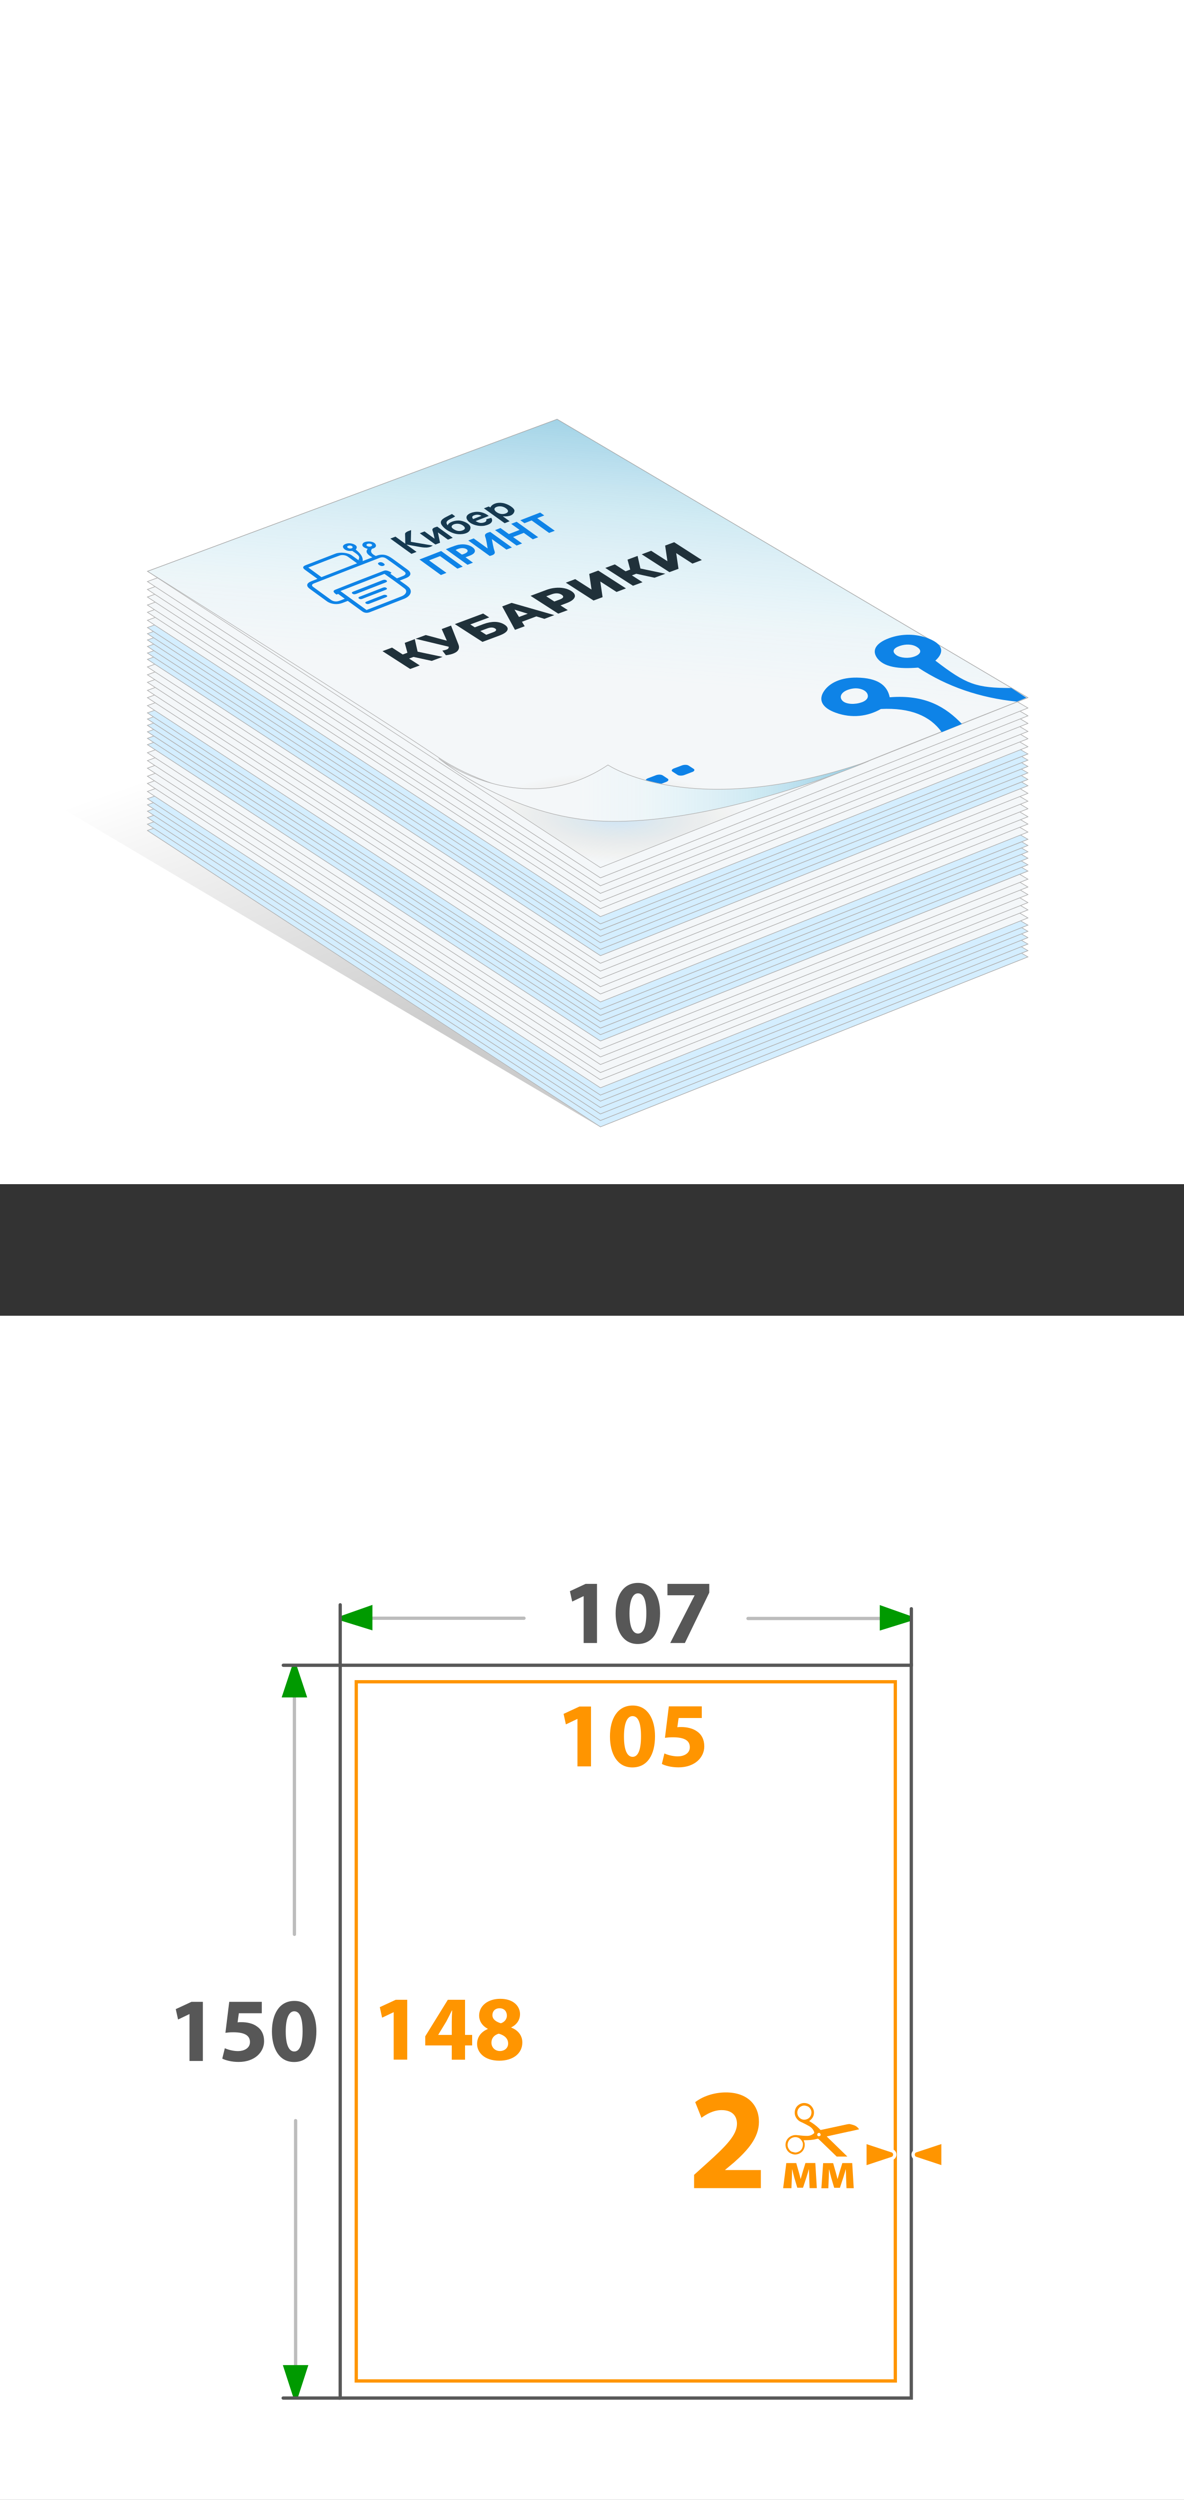 <?xml version="1.0" encoding="UTF-8"?>
<svg id="_Слой_2" data-name="Слой_2" xmlns="http://www.w3.org/2000/svg" xmlns:xlink="http://www.w3.org/1999/xlink" viewBox="0 0 180 380">
  <rect x="0" y="0" width="180" height="380" fill="#333333" stroke="none"/>
  <defs>
    <style>
      .cls-1 {
        stroke: #bcbcbc;
      }

      .cls-1, .cls-2, .cls-3, .cls-4, .cls-5, .cls-6, .cls-7, .cls-8, .cls-9, .cls-10 {
        stroke-miterlimit: 10;
      }

      .cls-1, .cls-11, .cls-8, .cls-9 {
        fill: none;
      }

      .cls-1, .cls-4, .cls-5, .cls-8 {
        stroke-width: .5px;
      }

      .cls-1, .cls-8 {
        stroke-linecap: round;
      }

      .cls-2 {
        fill: url(#_Безымянный_градиент_344);
      }

      .cls-2, .cls-3, .cls-6, .cls-7, .cls-9, .cls-10 {
        stroke: #b2b2b2;
      }

      .cls-2, .cls-3, .cls-6, .cls-10 {
        stroke-width: .09px;
      }

      .cls-12 {
        fill: #ff9500;
      }

      .cls-13 {
        fill: #20313a;
      }

      .cls-14 {
        fill: #009a00;
      }

      .cls-15, .cls-4, .cls-5 {
        fill: #fff;
      }

      .cls-3, .cls-16 {
        fill: #f4f7f9;
      }

      .cls-17 {
        fill: #153950;
      }

      .cls-18 {
        fill: #0e83e7;
      }

      .cls-4 {
        stroke: #585858;
      }

      .cls-19 {
        fill: #0e82e7;
      }

      .cls-20 {
        clip-path: url(#clippath-1);
      }

      .cls-5 {
        stroke: #ff9500;
      }

      .cls-6 {
        fill: url(#_Безымянный_градиент_28);
      }

      .cls-21 {
        fill: #575757;
      }

      .cls-7, .cls-9 {
        stroke-width: .09px;
      }

      .cls-7, .cls-22 {
        fill: #d4eeff;
      }

      .cls-8 {
        stroke: #575757;
      }

      .cls-23 {
        fill: url(#linear-gradient);
      }

      .cls-10 {
        fill: url(#_Безымянный_градиент_28-2);
      }

      .cls-24 {
        clip-path: url(#clippath);
      }
    </style>
    <clipPath id="clippath">
      <rect class="cls-11" x="117.67" y="319.67" width="13" height="8.14"/>
    </clipPath>
    <linearGradient id="linear-gradient" x1="44.82" y1="110.34" x2="61.65" y2="158.1" gradientUnits="userSpaceOnUse">
      <stop offset="0" stop-color="#000" stop-opacity="0"/>
      <stop offset="1" stop-color="#000" stop-opacity=".2"/>
    </linearGradient>
    <radialGradient id="_Безымянный_градиент_344" data-name="Безымянный градиент 344" cx="85.71" cy="124.4" fx="85.71" fy="124.4" r="6.84" gradientTransform="translate(467.58 51.59) rotate(92.17) scale(1 2.98) skewX(.54)" gradientUnits="userSpaceOnUse">
      <stop offset=".11" stop-color="#8bc1e6" stop-opacity=".3"/>
      <stop offset="1" stop-color="#c69c6d" stop-opacity="0"/>
    </radialGradient>
    <linearGradient id="_Безымянный_градиент_28" data-name="Безымянный градиент 28" x1="87.14" y1="123.48" x2="92.26" y2="60.67" gradientUnits="userSpaceOnUse">
      <stop offset=".33" stop-color="#94eeff" stop-opacity="0"/>
      <stop offset=".48" stop-color="#7fdff6" stop-opacity=".06"/>
      <stop offset=".73" stop-color="#48b9de" stop-opacity=".2"/>
      <stop offset="1" stop-color="#0087bf" stop-opacity=".4"/>
    </linearGradient>
    <linearGradient id="_Безымянный_градиент_28-2" data-name="Безымянный градиент 28" x1="59.95" y1="120.09" x2="122.46" y2="120.09" gradientTransform="translate(4.11) scale(1.04 1)" xlink:href="#_Безымянный_градиент_28"/>
    <clipPath id="clippath-1">
      <polygon class="cls-11" points="130.31 116.53 156.04 106.06 139.22 95.25 117.49 103.44 130.31 116.53"/>
    </clipPath>
  </defs>
  <g id="_Слой_1-2" data-name="Слой_1">
    <g>
      <rect class="cls-15" y="200" width="180" height="180"/>
      <rect class="cls-15" width="180" height="180"/>
      <g>
        <line class="cls-1" x1="44.76" y1="253.89" x2="44.76" y2="294.03"/>
        <line class="cls-1" x1="44.94" y1="322.35" x2="44.94" y2="362.94"/>
        <line class="cls-1" x1="52.72" y1="245.98" x2="79.66" y2="245.98"/>
        <line class="cls-1" x1="113.72" y1="246.02" x2="137.23" y2="246.02"/>
        <rect class="cls-4" x="51.72" y="253.13" width="86.82" height="111.39"/>
        <rect class="cls-5" x="54.16" y="255.64" width="81.95" height="106.28"/>
        <path class="cls-14" d="M51.94,245.6l4.68-1.65v3.88l-4.68-1.45c-.29-.18-.29-.6,0-.77Z"/>
        <path class="cls-14" d="M138.43,246.41l-4.68,1.45v-3.88l4.68,1.66c.29.18.29.6,0,.77Z"/>
        <path class="cls-14" d="M44.55,364.3l-1.55-4.79h3.88l-1.55,4.79c-.18.29-.6.29-.77,0Z"/>
        <path class="cls-14" d="M45.15,253.34l1.55,4.68h-3.88l1.55-4.68c.18-.29.6-.29.77,0Z"/>
        <polyline class="cls-8" points="43.07 253.13 51.72 253.13 51.72 243.94"/>
        <line class="cls-8" x1="51.7" y1="364.52" x2="43.05" y2="364.52"/>
        <line class="cls-8" x1="138.55" y1="253.19" x2="138.55" y2="244.54"/>
        <g>
          <path class="cls-21" d="M28.81,306.16h-.03l-1.71.82-.35-1.58,2.39-1.11h1.73v8.99h-2.03v-7.12Z"/>
          <path class="cls-21" d="M39.79,306.03h-3.48l-.19,1.38c.19-.03.36-.03.58-.03.86,0,1.74.19,2.36.65.68.46,1.09,1.2,1.09,2.25,0,1.67-1.44,3.15-3.86,3.15-1.09,0-2-.25-2.5-.51l.39-1.58c.39.19,1.2.44,2.02.44.87,0,1.8-.42,1.8-1.37s-.73-1.49-2.53-1.49c-.5,0-.84.03-1.2.08l.58-4.71h4.95v1.73Z"/>
          <path class="cls-21" d="M48.1,308.75c0,2.76-1.12,4.69-3.4,4.69s-3.35-2.09-3.36-4.63c0-2.61,1.09-4.66,3.42-4.66s3.34,2.14,3.34,4.6ZM43.44,308.8c0,2.06.5,3.04,1.3,3.04s1.26-1.02,1.26-3.07-.43-3.04-1.27-3.04c-.76,0-1.29.97-1.29,3.07Z"/>
        </g>
        <g>
          <path class="cls-12" d="M59.86,305.87h-.03l-1.74.83-.35-1.6,2.42-1.12h1.75v9.1h-2.06v-7.21Z"/>
          <path class="cls-12" d="M68.68,313.09v-2.17h-4.03v-1.39l3.43-5.55h2.62v5.34h1.08v1.6h-1.08v2.17h-2.02ZM68.68,309.32v-2.02c0-.55.03-1.11.06-1.7h-.04c-.29.59-.55,1.12-.86,1.7l-1.21,1.99v.03s2.05,0,2.05,0Z"/>
          <path class="cls-12" d="M74.16,308.39c-.88-.46-1.32-1.21-1.32-2,0-1.54,1.39-2.56,3.21-2.56,2.13,0,3.01,1.23,3.01,2.34,0,.78-.42,1.55-1.33,2v.04c.9.34,1.68,1.09,1.68,2.26,0,1.65-1.39,2.77-3.5,2.77-2.31,0-3.38-1.3-3.38-2.54,0-1.09.63-1.85,1.62-2.28v-.03ZM77.25,310.63c0-.8-.6-1.27-1.43-1.5-.7.2-1.11.7-1.11,1.36-.01.66.49,1.28,1.29,1.28.74,0,1.25-.49,1.25-1.13ZM74.86,306.32c0,.62.55,1.01,1.28,1.23.49-.14.92-.59.92-1.15s-.32-1.13-1.11-1.13c-.73,0-1.09.49-1.09,1.05Z"/>
        </g>
        <g>
          <path class="cls-21" d="M88.73,242.63h-.03l-1.71.82-.35-1.58,2.39-1.11h1.73v8.99h-2.03v-7.12Z"/>
          <path class="cls-21" d="M100.35,245.21c0,2.76-1.12,4.69-3.4,4.69s-3.35-2.09-3.36-4.63c0-2.61,1.09-4.66,3.41-4.66s3.35,2.14,3.35,4.6ZM95.7,245.27c0,2.06.5,3.04,1.3,3.04s1.26-1.02,1.26-3.07-.43-3.04-1.27-3.04c-.76,0-1.29.97-1.29,3.07Z"/>
          <path class="cls-21" d="M107.83,240.76v1.33l-3.71,7.66h-2.23l3.7-7.23v-.03h-4.12v-1.73h6.35Z"/>
        </g>
        <g>
          <path class="cls-12" d="M87.8,261.29h-.03l-1.74.83-.35-1.6,2.42-1.12h1.75v9.1h-2.06v-7.21Z"/>
          <path class="cls-12" d="M99.58,263.91c0,2.8-1.13,4.75-3.45,4.75s-3.39-2.12-3.4-4.69c0-2.65,1.11-4.72,3.46-4.72s3.39,2.17,3.39,4.66ZM94.86,263.97c0,2.09.5,3.08,1.32,3.08s1.27-1.04,1.27-3.11-.43-3.08-1.29-3.08c-.77,0-1.3.98-1.3,3.11Z"/>
          <path class="cls-12" d="M106.7,261.15h-3.53l-.2,1.4c.2-.03.36-.03.59-.03.87,0,1.76.2,2.4.66.69.46,1.11,1.22,1.11,2.28,0,1.7-1.46,3.19-3.91,3.19-1.11,0-2.03-.25-2.54-.52l.39-1.6c.39.2,1.22.45,2.04.45.88,0,1.82-.42,1.82-1.39s-.74-1.51-2.56-1.51c-.5,0-.85.03-1.22.08l.59-4.78h5.01v1.75Z"/>
        </g>
        <g>
          <g>
            <path class="cls-12" d="M119.06,332.62l.48-3.82h1.51l.41,1.44c.06.23.17.62.25.96h.02c.07-.26.19-.68.3-1.05l.42-1.36h1.5l.23,3.82h-1.1l-.06-1.53c0-.33-.03-.88-.04-1.33h-.02c-.15.51-.17.63-.37,1.25l-.51,1.55h-.87l-.45-1.51c-.1-.36-.23-.91-.31-1.26h-.03c-.02.48-.02,1.01-.04,1.33l-.06,1.51h-1.28Z"/>
            <path class="cls-12" d="M125.15,328.81h1.51l.41,1.44c.06.23.17.62.25.96h.02c.07-.26.19-.68.3-1.05l.42-1.36h1.5l.23,3.82h-1.1l-.06-1.53c0-.33-.03-.88-.04-1.33h-.02c-.15.51-.17.63-.37,1.25l-.51,1.55h-.87l-.45-1.51c-.1-.36-.23-.91-.31-1.26h-.03c-.02.48-.02,1.01-.04,1.33l-.06,1.51h-1.06l.27-3.82Z"/>
            <g class="cls-24">
              <path class="cls-12" d="M129.12,324c.48-.11.96-.21,1.44-.32.01,0,.02,0,.03-.01h0s-.02-.05-.03-.07c-.16-.22-.37-.4-.62-.51-.22-.09-.46-.15-.7-.21-.08-.02-.17-.02-.25,0-.1,0-.2.03-.3.05-.82.18-1.64.35-2.46.53-.47.1-.93.2-1.4.3-.06.01-.11,0-.15-.05-.06-.07-.12-.13-.18-.19-.42-.41-.89-.75-1.39-1.05-.03-.02-.06-.03-.09-.04,0-.01,0-.02.01-.02.05-.04.1-.08.16-.13.32-.27.52-.61.55-1.03.07-.73-.46-1.35-1.02-1.51-.49-.14-.92-.07-1.32.22-.33.24-.52.58-.57.99-.09.64.26,1.18.71,1.48.12.08.25.13.38.19.37.18.74.36,1.1.57.35.21.61.49.75.88.04.12.03.16-.06.24-.28.23-.59.35-.96.36-.51,0-1.01-.05-1.51-.11-.24-.03-.48-.03-.71.04-.63.18-1.06.68-1.11,1.32-.05.67.35,1.23.83,1.43.18.08.37.14.57.15.78.03,1.58-.57,1.52-1.58,0-.17-.07-.33-.12-.48-.01-.03-.02-.07-.04-.11.04,0,.07,0,.1,0,.64,0,1.27-.03,1.89-.2.05-.01.1-.02.16-.03.04,0,.07,0,.09.03.14.13.28.26.41.39.82.79,1.64,1.59,2.46,2.38.07.07.14.13.22.18.14.1.31.16.47.22.44.15.87.14,1.29-.04h0c-.17-.18-.34-.36-.52-.52-.97-.94-1.93-1.88-2.9-2.82-.05-.05-.1-.1-.16-.16.04,0,.07-.02.09-.03,1.1-.24,2.21-.49,3.31-.73ZM123.27,321.55c-.16.48-.78.78-1.31.61-.56-.18-.88-.79-.7-1.35.16-.53.77-.91,1.37-.68.27.06.47.24.61.5.17.3.15.61.04.93ZM121.09,327.18c-.18.05-.35-.01-.56-.07-.26-.03-.46-.21-.61-.45-.15-.24-.22-.51-.17-.79.09-.61.59-1.03,1.2-1.01.43.01.74.23.96.59.17.27.19.56.11.87-.12.5-.45.74-.92.86ZM124.43,324.73c-.14-.04-.22-.18-.18-.32.04-.14.19-.23.32-.19.13.04.22.21.18.34-.03.11-.2.19-.33.16Z"/>
            </g>
            <path class="cls-12" d="M105.52,332.62v-2.03l1.83-1.65c3.15-2.82,4.67-4.43,4.69-6.1,0-1.17-.68-2.09-2.34-2.09-1.23,0-2.31.62-3.06,1.17l-.95-2.38c1.06-.82,2.75-1.48,4.67-1.48,3.26,0,5.02,1.9,5.02,4.47,0,2.42-1.72,4.34-3.81,6.19l-1.32,1.1v.04h5.42v2.75h-10.16Z"/>
          </g>
          <g>
            <path class="cls-12" d="M131.49,325.57l4.19,1.39c.24.14.35.34.35.56s-.11.42-.3.53l-4.24,1.41v-3.88Z"/>
            <path class="cls-15" d="M131.74,325.92l3.86,1.28c.24.14.24.49,0,.64l-3.86,1.28v-3.19M131.24,325.23v4.58l.66-.22,3.86-1.28.05-.02.05-.03c.26-.16.42-.44.42-.75,0-.31-.16-.59-.42-.74l-.05-.03-.05-.02-3.86-1.28-.66-.22h0Z"/>
          </g>
          <g>
            <path class="cls-12" d="M139.17,328.07c-.24-.14-.35-.34-.35-.56s.11-.42.3-.53l4.24-1.41v3.88l-4.19-1.39Z"/>
            <path class="cls-15" d="M143.11,325.92v3.19l-3.86-1.28c-.24-.14-.24-.49,0-.64l3.86-1.28M143.61,325.23l-.66.22-3.86,1.28-.05.02-.05.03c-.26.16-.42.44-.42.74s.16.59.42.75l.05.03.05.02,3.86,1.28.66.22v-4.58h0Z"/>
          </g>
        </g>
      </g>
      <polygon class="cls-23" points="22.42 126.31 91.28 171.35 3.12 119.12 3.09 47.67 9.5 41.18 84.46 95.73 22.42 126.31"/>
      <g>
        <g>
          <g>
            <polygon class="cls-22" points="84.69 103.14 22.42 126.25 91.28 171.29 156.26 145.46 84.69 103.14"/>
            <polygon class="cls-9" points="84.69 103.14 22.42 126.25 91.28 171.29 156.26 145.46 84.69 103.14"/>
          </g>
          <polygon class="cls-7" points="91.28 171.28 22.42 126.24 84.69 104.07 156.26 145.45 91.28 171.28"/>
        </g>
        <g>
          <g>
            <polygon class="cls-22" points="84.69 102.18 22.42 125.29 91.28 170.33 156.26 144.51 84.69 102.18"/>
            <polygon class="cls-9" points="84.69 102.18 22.42 125.29 91.28 170.33 156.26 144.51 84.69 102.18"/>
          </g>
          <polygon class="cls-7" points="91.28 170.32 22.42 125.28 84.69 103.11 156.26 144.49 91.28 170.32"/>
        </g>
        <g>
          <g>
            <polygon class="cls-22" points="84.69 101.19 22.42 124.29 91.28 169.33 156.26 143.51 84.69 101.19"/>
            <polygon class="cls-9" points="84.69 101.19 22.42 124.29 91.28 169.33 156.26 143.51 84.69 101.19"/>
          </g>
          <polygon class="cls-7" points="91.28 169.32 22.42 124.28 84.69 102.11 156.26 143.5 91.28 169.32"/>
        </g>
        <g>
          <g>
            <polygon class="cls-22" points="84.69 100.21 22.42 123.31 91.28 168.35 156.26 142.53 84.69 100.21"/>
            <polygon class="cls-9" points="84.69 100.21 22.42 123.31 91.28 168.35 156.26 142.53 84.69 100.21"/>
          </g>
          <polygon class="cls-7" points="91.28 168.34 22.42 123.3 84.69 101.13 156.26 142.52 91.28 168.34"/>
        </g>
        <g>
          <g>
            <polygon class="cls-22" points="84.69 99.25 22.42 122.35 91.28 167.39 156.26 141.57 84.69 99.25"/>
            <polygon class="cls-9" points="84.69 99.25 22.42 122.35 91.28 167.39 156.26 141.57 84.69 99.25"/>
          </g>
          <polygon class="cls-7" points="91.28 167.38 22.42 122.34 84.69 100.17 156.26 141.56 91.28 167.38"/>
        </g>
        <g>
          <g>
            <polygon class="cls-22" points="84.69 98.31 22.42 121.42 91.28 166.46 156.26 140.63 84.69 98.31"/>
            <polygon class="cls-9" points="84.69 98.31 22.42 121.42 91.28 166.46 156.26 140.63 84.69 98.31"/>
          </g>
          <polygon class="cls-7" points="91.28 166.45 22.42 121.41 84.69 99.24 156.26 140.62 91.28 166.45"/>
        </g>
      </g>
      <g>
        <g>
          <polygon class="cls-3" points="84.69 97.2 22.42 120.31 91.28 165.35 156.26 139.53 84.69 97.2"/>
          <polygon class="cls-3" points="91.28 165.35 22.42 120.31 84.69 97.2 156.26 139.53 91.28 165.35"/>
        </g>
        <g>
          <polygon class="cls-3" points="84.69 95.99 22.42 119.09 91.28 164.13 156.26 138.31 84.69 95.99"/>
          <polygon class="cls-3" points="91.28 164.13 22.42 119.09 84.69 95.99 156.26 138.31 91.28 164.13"/>
        </g>
        <g>
          <polygon class="cls-3" points="84.69 94.88 22.42 117.99 91.28 163.03 156.26 137.2 84.69 94.88"/>
          <polygon class="cls-3" points="91.28 163.03 22.42 117.99 84.69 94.88 156.26 137.2 91.28 163.03"/>
        </g>
        <g>
          <polygon class="cls-3" points="84.69 93.66 22.42 116.77 91.28 161.81 156.26 135.98 84.69 93.66"/>
          <polygon class="cls-3" points="91.28 161.81 22.42 116.77 84.69 93.66 156.26 135.98 91.28 161.81"/>
        </g>
        <g>
          <polygon class="cls-3" points="84.69 92.51 22.42 115.62 91.28 160.66 156.26 134.83 84.69 92.51"/>
          <polygon class="cls-3" points="91.28 160.66 22.42 115.62 84.69 92.51 156.26 134.83 91.28 160.66"/>
        </g>
        <g>
          <polygon class="cls-3" points="84.69 91.32 22.42 114.42 91.28 159.46 156.26 133.64 84.69 91.32"/>
          <polygon class="cls-3" points="91.28 159.46 22.42 114.42 84.69 91.32 156.26 133.64 91.28 159.46"/>
        </g>
      </g>
      <g>
        <g>
          <g>
            <polygon class="cls-22" points="84.69 90.1 22.42 113.2 91.28 158.24 156.26 132.42 84.69 90.1"/>
            <polygon class="cls-9" points="84.69 90.1 22.42 113.2 91.28 158.24 156.26 132.42 84.69 90.1"/>
          </g>
          <polygon class="cls-7" points="91.28 158.23 22.42 113.19 84.69 91.02 156.26 132.4 91.28 158.23"/>
        </g>
        <g>
          <g>
            <polygon class="cls-22" points="84.69 89.14 22.42 112.24 91.28 157.28 156.26 131.46 84.69 89.14"/>
            <polygon class="cls-9" points="84.69 89.14 22.42 112.24 91.28 157.28 156.26 131.46 84.69 89.14"/>
          </g>
          <polygon class="cls-7" points="91.28 157.27 22.42 112.23 84.69 90.06 156.26 131.45 91.28 157.27"/>
        </g>
        <g>
          <g>
            <polygon class="cls-22" points="84.69 88.14 22.42 111.25 91.28 156.29 156.26 130.46 84.69 88.14"/>
            <polygon class="cls-9" points="84.69 88.14 22.42 111.25 91.28 156.29 156.26 130.46 84.69 88.14"/>
          </g>
          <polygon class="cls-7" points="91.28 156.27 22.42 111.23 84.69 89.06 156.26 130.45 91.28 156.27"/>
        </g>
        <g>
          <g>
            <polygon class="cls-22" points="84.69 87.16 22.42 110.27 91.28 155.31 156.26 129.48 84.69 87.16"/>
            <polygon class="cls-9" points="84.69 87.16 22.42 110.27 91.28 155.31 156.26 129.48 84.69 87.16"/>
          </g>
          <polygon class="cls-7" points="91.28 155.29 22.42 110.25 84.69 88.08 156.26 129.47 91.28 155.29"/>
        </g>
        <g>
          <g>
            <polygon class="cls-22" points="84.69 86.2 22.42 109.31 91.28 154.35 156.26 128.52 84.69 86.2"/>
            <polygon class="cls-9" points="84.69 86.2 22.42 109.31 91.28 154.35 156.26 128.52 84.69 86.2"/>
          </g>
          <polygon class="cls-7" points="91.28 154.33 22.42 109.29 84.69 87.12 156.26 128.51 91.28 154.33"/>
        </g>
        <g>
          <g>
            <polygon class="cls-22" points="84.69 85.27 22.42 108.37 91.28 153.41 156.26 127.59 84.69 85.27"/>
            <polygon class="cls-9" points="84.69 85.27 22.42 108.37 91.28 153.41 156.26 127.59 84.69 85.27"/>
          </g>
          <polygon class="cls-7" points="91.28 153.4 22.42 108.36 84.69 86.19 156.26 127.57 91.28 153.4"/>
        </g>
      </g>
      <g>
        <g>
          <polygon class="cls-3" points="84.69 84.16 22.42 107.26 91.28 152.3 156.26 126.48 84.69 84.16"/>
          <polygon class="cls-3" points="91.28 152.3 22.42 107.26 84.69 84.16 156.26 126.48 91.28 152.3"/>
        </g>
        <g>
          <polygon class="cls-3" points="84.69 82.94 22.42 106.05 91.28 151.09 156.26 125.26 84.69 82.94"/>
          <polygon class="cls-3" points="91.28 151.09 22.42 106.05 84.69 82.94 156.26 125.26 91.28 151.09"/>
        </g>
        <g>
          <polygon class="cls-3" points="84.69 81.83 22.42 104.94 91.28 149.98 156.26 124.15 84.69 81.83"/>
          <polygon class="cls-3" points="91.28 149.98 22.42 104.94 84.69 81.83 156.26 124.15 91.28 149.98"/>
        </g>
        <g>
          <polygon class="cls-3" points="84.69 80.61 22.42 103.72 91.28 148.76 156.26 122.93 84.69 80.61"/>
          <polygon class="cls-3" points="91.28 148.76 22.42 103.72 84.69 80.61 156.26 122.93 91.28 148.76"/>
        </g>
        <g>
          <polygon class="cls-3" points="84.69 79.47 22.42 102.57 91.28 147.61 156.26 121.79 84.69 79.47"/>
          <polygon class="cls-3" points="91.28 147.61 22.42 102.57 84.69 79.47 156.26 121.79 91.28 147.61"/>
        </g>
        <g>
          <polygon class="cls-3" points="84.69 78.27 22.42 101.38 91.28 146.42 156.26 120.59 84.69 78.27"/>
          <polygon class="cls-3" points="91.28 146.42 22.42 101.38 84.69 78.27 156.26 120.59 91.28 146.42"/>
        </g>
      </g>
      <g>
        <g>
          <g>
            <polygon class="cls-22" points="84.69 77.12 22.42 100.23 91.28 145.27 156.26 119.44 84.69 77.12"/>
            <polygon class="cls-9" points="84.69 77.12 22.42 100.23 91.28 145.27 156.26 119.44 84.69 77.12"/>
          </g>
          <polygon class="cls-7" points="91.28 145.26 22.42 100.22 84.69 78.05 156.26 119.43 91.28 145.26"/>
        </g>
        <g>
          <g>
            <polygon class="cls-22" points="84.69 76.16 22.42 99.27 91.28 144.31 156.26 118.49 84.69 76.16"/>
            <polygon class="cls-9" points="84.69 76.16 22.42 99.27 91.28 144.31 156.26 118.49 84.69 76.16"/>
          </g>
          <polygon class="cls-7" points="91.28 144.3 22.42 99.26 84.69 77.09 156.26 118.47 91.28 144.3"/>
        </g>
        <g>
          <g>
            <polygon class="cls-22" points="84.69 75.17 22.42 98.27 91.28 143.31 156.26 117.49 84.69 75.17"/>
            <polygon class="cls-9" points="84.69 75.17 22.42 98.27 91.28 143.31 156.26 117.49 84.69 75.17"/>
          </g>
          <polygon class="cls-7" points="91.28 143.3 22.42 98.26 84.69 76.09 156.26 117.48 91.28 143.3"/>
        </g>
        <g>
          <g>
            <polygon class="cls-22" points="84.69 74.19 22.42 97.29 91.28 142.33 156.26 116.51 84.69 74.19"/>
            <polygon class="cls-9" points="84.69 74.19 22.42 97.29 91.28 142.33 156.26 116.51 84.69 74.19"/>
          </g>
          <polygon class="cls-7" points="91.28 142.32 22.42 97.28 84.69 75.11 156.26 116.5 91.28 142.32"/>
        </g>
        <g>
          <g>
            <polygon class="cls-22" points="84.69 73.23 22.42 96.33 91.28 141.38 156.26 115.55 84.69 73.23"/>
            <polygon class="cls-9" points="84.69 73.23 22.42 96.33 91.28 141.38 156.26 115.55 84.69 73.23"/>
          </g>
          <polygon class="cls-7" points="91.28 141.36 22.42 96.32 84.69 74.15 156.26 115.54 91.28 141.36"/>
        </g>
        <g>
          <g>
            <polygon class="cls-22" points="84.69 72.29 22.42 95.4 91.28 140.44 156.26 114.62 84.69 72.29"/>
            <polygon class="cls-9" points="84.69 72.29 22.42 95.4 91.28 140.44 156.26 114.62 84.69 72.29"/>
          </g>
          <polygon class="cls-7" points="91.28 140.43 22.42 95.39 84.69 73.22 156.26 114.6 91.28 140.43"/>
        </g>
      </g>
      <g>
        <g>
          <polygon class="cls-3" points="84.69 71.18 22.42 94.29 91.28 139.33 156.26 113.51 84.69 71.18"/>
          <polygon class="cls-3" points="91.28 139.33 22.42 94.29 84.69 71.18 156.26 113.51 91.28 139.33"/>
        </g>
        <g>
          <polygon class="cls-3" points="84.69 69.97 22.42 93.07 91.28 138.11 156.26 112.29 84.69 69.97"/>
          <polygon class="cls-3" points="91.28 138.11 22.42 93.07 84.69 69.97 156.26 112.29 91.28 138.11"/>
        </g>
        <g>
          <polygon class="cls-3" points="84.69 68.86 22.42 91.97 91.28 137.01 156.26 111.18 84.69 68.86"/>
          <polygon class="cls-3" points="91.28 137.01 22.42 91.97 84.69 68.86 156.26 111.18 91.28 137.01"/>
        </g>
        <g>
          <polygon class="cls-3" points="84.69 67.64 22.42 90.75 91.28 135.79 156.26 109.96 84.69 67.64"/>
          <polygon class="cls-3" points="91.28 135.79 22.42 90.75 84.69 67.64 156.26 109.96 91.28 135.79"/>
        </g>
        <g>
          <polygon class="cls-3" points="84.69 66.49 22.42 89.6 91.28 134.64 156.26 108.81 84.69 66.49"/>
          <polygon class="cls-3" points="91.28 134.64 22.42 89.6 84.69 66.49 156.26 108.81 91.28 134.64"/>
        </g>
        <g>
          <polygon class="cls-3" points="84.69 65.3 22.42 88.4 91.28 133.44 156.26 107.62 84.69 65.3"/>
          <polygon class="cls-3" points="91.28 133.44 22.42 88.4 84.69 65.3 156.26 107.62 91.28 133.44"/>
        </g>
      </g>
      <polygon class="cls-16" points="84.69 63.73 22.42 86.84 91.28 131.88 156.26 106.05 84.69 63.73"/>
      <polygon class="cls-2" points="84.69 63.73 22.42 86.84 91.28 131.88 156.26 106.05 84.69 63.73"/>
      <path class="cls-6" d="M84.69,63.73l-62.26,23.11s34.86,21.92,44.27,28.32c9.41,6.4,26.78,7.96,26.78,7.96,0,0,27.04-2.76,35.92-6.4,8.88-3.64,26.86-10.68,26.86-10.68l-71.57-42.32Z"/>
      <g>
        <path class="cls-13" d="M62.36,101.69l-4.21-2.71,1.45-.54,4.21,2.71-1.45.54ZM61.78,100.26l-.96-.62,1.87-.7.96.62-1.87.7ZM63.52,99.24l-1.46.43-.53-1.95,1.53-.57.47,2.09ZM65.64,100.46l-3.45-.75.6-.8,4.49.94-1.64.61Z"/>
        <path class="cls-13" d="M69.11,98.52l-5.93-1.42,1.54-.57,4.34,1.16.05.84ZM67.25,98.9c.36-.06.62-.14.77-.22s.22-.21.19-.37l-.05-.29v-.12s-1.01-2.28-1.01-2.28l1.42-.53,1.13,2.89c.11.29.11.54,0,.76-.11.22-.33.41-.66.55-.32.15-.74.25-1.25.31l-.53-.69Z"/>
        <path class="cls-13" d="M73.36,97.58l-4.21-2.71,4.3-1.61.92.59-2.87,1.07.68.44,1.33-.5c.63-.23,1.21-.34,1.76-.33.55.02,1.03.16,1.43.42.42.27.57.55.43.85-.13.29-.54.56-1.21.81l-2.57.96ZM73.94,96.49l1.04-.39c.24-.09.38-.18.43-.28.05-.1,0-.2-.15-.29-.3-.19-.7-.19-1.2,0l-1.04.39.91.58Z"/>
        <path class="cls-13" d="M78.29,95.74l-1.94-3.56,1.43-.54,6.49,1.86-1.51.57-5.41-1.67.57-.21,1.85,3-1.48.55ZM78.72,94.75l-.5-.71,2.51-.94,1.25.43-3.26,1.22Z"/>
        <path class="cls-13" d="M84.87,93.28l-4.21-2.71,2.35-.88c.47-.18.94-.29,1.4-.33.46-.05.91-.03,1.33.05.42.08.79.23,1.11.43.32.2.5.42.54.63.05.22-.04.43-.25.64s-.56.4-1.03.58l-1.54.58.13-.57,1.62,1.04-1.46.54ZM84.83,91.78l-1.2-.11,1.46-.54c.3-.11.48-.23.52-.36s-.04-.25-.23-.37c-.2-.13-.42-.2-.68-.21-.26-.01-.54.04-.84.15l-1.46.54.1-.59,2.33,1.5Z"/>
        <path class="cls-13" d="M90.23,91.28l-4.21-2.71,1.43-.54,2.48,1.59-.35-2.38,1.37-.51,4.21,2.71-1.43.54-2.47-1.59.35,2.38-1.37.51Z"/>
        <path class="cls-13" d="M96.23,89.04l-4.21-2.71,1.45-.54,4.21,2.71-1.45.54ZM95.64,87.62l-.96-.62,1.87-.7.96.62-1.87.7ZM97.39,86.59l-1.46.43-.53-1.95,1.53-.57.47,2.09ZM99.51,87.82l-3.45-.75.6-.8,4.49.94-1.64.61Z"/>
        <path class="cls-13" d="M101.77,86.97l-4.21-2.71,1.43-.54,2.48,1.59-.35-2.38,1.37-.51,4.21,2.71-1.43.54-2.47-1.59.35,2.38-1.38.51Z"/>
      </g>
      <g>
        <path class="cls-19" d="M92.99,122l-1.24.47c-.35.13-.82.12-1.03-.02l-.76-.51c-.22-.15-.1-.37.25-.51l1.24-.47c.35-.13.81-.12,1.03.02l.76.51c.22.15.11.37-.24.51Z"/>
        <path class="cls-19" d="M97.03,120.46l-1.23.47c-.35.13-.81.12-1.03-.02l-.76-.51c-.22-.15-.11-.37.24-.5l1.23-.46c.35-.13.81-.12,1.02.02l.76.51c.22.14.11.37-.24.5Z"/>
        <path class="cls-19" d="M101.27,118.86l-1.21.46c-.35.13-.8.12-1.02-.02l-.76-.5c-.22-.14-.11-.37.23-.5l1.21-.46c.35-.13.8-.12,1.02.02l.76.5c.22.14.12.37-.23.5Z"/>
        <path class="cls-19" d="M105.23,117.35l-1.2.46c-.34.13-.8.12-1.02-.02l-.77-.5c-.22-.14-.12-.36.23-.49l1.2-.45c.34-.13.8-.12,1.01.02l.77.5c.22.14.12.36-.22.49Z"/>
      </g>
      <path class="cls-11" d="M22.42,86.84l62.26-23.11,71.57,42.32s-23.66,9.4-30.3,12.04c-6.64,2.64-32.75,4.63-32.75,4.63,0,0-20.58-3.54-26.49-7.55-5.9-4.02-44.29-28.34-44.29-28.34Z"/>
      <path class="cls-16" d="M66.76,115.32c4.25,2.95,14.94,8.11,25.68.95,0,0,12.76,8.69,39.62-.58,0,0-22.73,9.79-40.37,9.12-14.05-.53-24.93-9.5-24.93-9.5Z"/>
      <path class="cls-10" d="M66.75,115.33c4.25,2.95,14.94,8.11,25.68.95,0,0,12.76,8.69,39.62-.58,0,0-22.73,9.79-40.37,9.12-14.05-.53-24.93-9.5-24.93-9.5Z"/>
      <g>
        <g>
          <path class="cls-18" d="M74.55,80.87c1.09.78,2.17,1.56,3.27,2.35l-.83.32c-.72-.52-1.44-1.03-2.22-1.6.14.65.21,1.26.42,1.85.15.41-.17.58-.74.72-1.08-.78-2.16-1.56-3.26-2.35l.82-.32c.68.49,1.37.99,2.13,1.53-.13-.64-.17-1.23-.38-1.8-.15-.42.24-.57.78-.72Z"/>
          <path class="cls-18" d="M75.26,80.58l.82-.32,1.28.92,1.63-.63-1.28-.92.83-.32c1.09.78,2.18,1.56,3.28,2.35l-.82.32c-.45-.32-.91-.65-1.37-.98-.55.22-1.08.42-1.63.63.46.33.91.65,1.37.98l-.83.32c-1.09-.78-2.18-1.56-3.28-2.35Z"/>
          <path class="cls-18" d="M63.76,85.05c1.11-.43,2.2-.86,3.31-1.29,1.09.79,2.18,1.57,3.28,2.37l-.81.31c-.87-.63-1.75-1.26-2.64-1.91l-1.67.65,2.64,1.9-.84.33c-1.08-.78-2.17-1.57-3.27-2.37Z"/>
          <path class="cls-18" d="M84.34,80.68l-.86.33-2.66-1.9-1.09.42-.63-.45,3.02-1.17.62.44-1.07.42c.89.64,1.77,1.27,2.67,1.91Z"/>
          <path class="cls-18" d="M69.76,82.79c-.76.15-1.9.69-1.98.69,1.11.8,2.2,1.59,3.29,2.37l.83-.32c-.38-.27-.74-.53-1.13-.82.3-.12.6-.22.87-.34.63-.29.73-.74.29-1.11-.53-.45-1.37-.62-2.17-.46ZM71.09,83.69c.08.36-.75.58-.87.61-.34-.24-.64-.46-.96-.69.14-.07.71-.39,1.31-.27.29.06.49.19.52.36Z"/>
        </g>
        <g>
          <path class="cls-17" d="M65.82,82.92s-.02.01-.03.01c-.76.53-1.73.24-2.67.08-.43-.08-.86-.15-1.34-.24.54.39,1.04.75,1.55,1.12l-.78.3-3.21-2.32.78-.3c.49.36.98.71,1.49,1.08,0-.52-.01-1.01-.03-1.49-.01-.33.89-.56.92-.58-.02.64-.03,1.21-.04,1.78,1.13.19,2.24.38,3.36.57Z"/>
          <path class="cls-17" d="M63.82,81.06l.72-.28,1.53,1.11c-.11-.46-.17-.85-.31-1.23-.14-.36.26-.48.71-.61.78.56,1.56,1.13,2.36,1.7l-.73.28c-.48-.35-.96-.69-1.53-1.1.12.57.22,1.06.33,1.57l-.71.27c-.79-.57-1.57-1.13-2.37-1.71Z"/>
          <path class="cls-17" d="M69.96,79.14c-.69-.11-1.82.24-1.89.72-.68-.78.64-.95,1.12-1.38l-.48-.35c-.3.15-.59.29-.87.44-.85.42-1.03.82-.59,1.37.2.25.46.49.8.69.62.37,1.31.67,2.26.55.78-.1,1.18-.42,1.22-.94.04-.46-.71-.97-1.57-1.1ZM70.3,80.63c-.58.21-1.04.01-1.41-.25-.36-.25-.3-.5.13-.69.52-.16,1-.07,1.37.2.36.27.43.55-.09.74Z"/>
          <path class="cls-17" d="M76.42,76.46c-.84-.14-1.6.13-1.88.68-.08-.05-.15-.1-.24-.15l-.73.28c1.06.76,2.1,1.51,3.15,2.26l.76-.3c-.35-.25-.69-.49-1.04-.75,1.05.08,1.64-.19,1.77-.79.09-.4-.92-1.09-1.79-1.23ZM76.9,78.04c-.47.18-.98.11-1.41-.2-.43-.31-.43-.62.01-.79.44-.17,1-.09,1.41.21.44.31.43.61-.02.78Z"/>
          <path class="cls-17" d="M71.9,77.87c-1,.28-1.25.78-.69,1.37.51.54,1.64.84,2.49.66.96-.2,1.35-.67.98-1.19-.25.07-.49.14-.74.22.05.26-.09.44-.52.53-.49.1-.79-.08-1.12-.25l2.01-.78c-.68-.56-1.63-.77-2.41-.55ZM71.93,78.9c-.2-.24-.22-.44.18-.58.37-.13.74-.11,1.09.09l-1.27.49Z"/>
        </g>
        <g>
          <path class="cls-18" d="M55.13,85.29l1.48-.57c-.68-.37-1.15-.79-.71-1.29-.62-.18-.92-.42-.78-.75.12-.26.5-.38.99-.37.52.02.89.19,1.01.47.13.31-.09.53-.57.64-.31.42-.07.79.59,1.09,1.05-.41,1.75-.15,2.54.42s1.5,1.09,2.25,1.64c.69.5.6.98-.24,1.32-.28.11-.57.22-.92.36.47.34.98.65,1.36,1,.63.59.3,1.37-.67,1.76-1.72.68-3.46,1.35-5.19,2.03-.48.19-.88.14-1.25-.14-.71-.52-1.43-1.04-2.15-1.56-.28.11-.54.21-.8.31-.8.31-1.75.21-2.39-.26-.86-.62-1.71-1.25-2.57-1.87-.62-.45-.53-.88.25-1.18.29-.12.59-.23.9-.35-.65-.47-1.28-.93-1.91-1.39-.39-.28-.35-.51.15-.7,1.5-.58,3-1.16,4.49-1.74.73-.28,1.95-.15,2.52.28.33.24.66.48.97.7M54.49,85.12c.26-.5.15-.67-.94-1.38-.59.06-1.05-.07-1.3-.38-.21-.26-.13-.51.27-.67.39-.16.86-.14,1.28.04.53.24.52.52.28.81q1.19.94,1.05,1.75M60.35,87.91c.34-.13.68-.25.98-.39.38-.18.45-.41.12-.65-.89-.66-1.79-1.31-2.7-1.95-.26-.18-.61-.29-.99-.14-3.34,1.29-6.68,2.59-10.02,3.9-.34.13-.42.33-.11.55.89.65,1.78,1.3,2.67,1.94.3.22.71.31,1.12.21.36-.09.66-.25.99-.37-.34-.25-.69-.5-1-.73l-.25.1c-.36-.24-.68-.54-.21-.73,2.44-.98,4.92-1.94,7.4-2.89.34-.13.68.02.98.17.22.11.24.17,0,.27.32.23.69.48,1.02.72ZM55.73,92.72c1.8-.7,3.6-1.39,5.35-2.09.66-.27.89-.82.44-1.16-.98-.76-2.04-1.5-3.07-2.24l-6.7,2.61,3.98,2.89ZM54.29,85.63c-.48-.34-.93-.68-1.4-1.01-.35-.25-.89-.31-1.25-.18-1.62.59-3.18,1.22-4.77,1.83l2,1.46,5.41-2.1ZM53.52,83.03c-.18-.13-.41-.14-.59-.06-.16.07-.21.18-.06.3.17.12.39.14.58.08.2-.07.2-.22.07-.32ZM55.72,82.9c.03.06.11.12.22.15.15.05.3.06.45,0,.18-.07.25-.22.09-.32-.15-.1-.41-.14-.62-.05-.13.06-.18.13-.13.22Z"/>
          <path class="cls-18" d="M58.31,85.62c.2.13.25.28,0,.38-.25.1-.5.01-.68-.12-.18-.13-.26-.28,0-.38.24-.1.49-.03.69.12Z"/>
          <path class="cls-18" d="M55.93,89.06c.73-.28,1.47-.57,2.19-.86.22-.09.44-.12.63.02.16.12.08.24-.13.32-1.47.57-2.94,1.14-4.42,1.72-.19.07-.4.13-.6-.01-.21-.15-.09-.25.14-.34.74-.28,1.47-.57,2.2-.85Z"/>
          <path class="cls-18" d="M56.89,90.33c-.58.22-1.15.45-1.73.67-.18.07-.37.13-.57,0-.19-.13-.07-.23.11-.31,1.16-.45,2.32-.91,3.48-1.35.18-.07.4-.11.58.04.16.13.04.21-.15.29-.58.22-1.15.45-1.73.67Z"/>
          <path class="cls-18" d="M57.38,91.29c-.41.16-.82.32-1.23.48-.16.06-.32.09-.5-.02-.18-.11-.13-.22.03-.29.85-.34,1.72-.68,2.59-1.01.16-.06.4-.06.54.06.13.11.04.21-.14.28-.43.16-.86.33-1.28.5Z"/>
        </g>
      </g>
      <g class="cls-20">
        <g>
          <path class="cls-18" d="M177.98,134.69c-1.22.6-2.44,1.17-3.76,1.67-3.31,1.25-7.06.62-10.17-2.02-7.56-6.41-14.04-12.01-19.62-16.94-1.46-1.29-1.91-2.69.36-3.63,11.61-4.8,22.77-9.41,33.53-13.84-.04-.94-.07-1.88-.1-2.82l-18.84,7.67c-2.92-1.78-5.63-3.39-8.11-4.95-1.76-1.11-1.52-2.43.17-3.13,7.47-3.07,15.04-5.9,22.3-8.72l4.48,1.73c.02-.71.04-1.43.08-2.14-.4-.15-.8-.3-1.19-.44-2.4-.88-4.54-.93-6.73-.08-6.7,2.6-13.63,5.24-20.7,7.95-2.93,1.13-3.89,3.34-2.41,5.14.59-.94,3.55-.34,3.04.66.06-.12.08-.18.09-.21,0,.04.02.11.14.17.22.12.39.28.59.41.4.26.85.5,1.29.75.43.24.98.45,1.49.68.29.06.54.16.75.28.12.09.24.18.35.28.04.04.09.08.12.12.04.05.07.1.1.14.03.04.06.07.08.11.24.4-.03.68-.51.83-.15.07-.31.13-.5.16-.14.03-.33.05-.51.06,0,0,0,0,.01,0-5.41,0-6.86-.52-11.6-4.16,1.47-1.33,1.12-2.53-1.1-3.39-1.8-.7-3.97-.75-5.92-.03-1.93.71-2.65,1.76-1.91,2.91.98,1.52,3.41,1.81,6.31,1.57q6.59,4.32,15,5.17c.21-.03.43-.04.65-.01.15.02.31.05.46.07.32.07.59.18.81.33.09.08.19.16.28.24.15.16.21.33.19.51,0,0,0,0,0,0,0,.07-.03.14-.07.21-.06.13-.19.25-.38.36-.02.01-.05.02-.07.04-.04.02-.07.04-.12.06-.37.15-.76.2-1.14.18-.61.06-1.21-.08-1.66-.32.05.31-.16.63-.62.82-.85.35-1.69.72-2.55,1.08-.28.12-.62.17-.97.17-.09.06-.2.12-.33.17-.48.2-.98.22-1.44.14-.13-.02-.25-.04-.38-.07-.42-.12-.81-.32-.99-.57h0c-2.47-2.59-5.6-4.51-10.99-4.07-.38-1.88-1.9-2.94-4.96-2.99-2.39-.04-4.12.75-5,2.01-.95,1.36-.35,2.58,1.78,3.34,2.41.86,4.83.57,6.84-.58,4.48-.22,7.48,1.04,9.26,3.54,0,0,0,0,0,0l.12.07s.02.01.03.02c.05.05.09.1.14.15.74.37.98,1.08.34,1.51-.63.42-1.77.51-2.56.1-.24-.13-.46-.27-.66-.42-.02-.01-.04-.02-.07-.03-2.98,2.15-1.55,4.64,2.12,8.02,4.75,4.38,10.14,9.26,16.17,14.79,5.71,5.23,12.76,7.16,19.13,5.08,0-1.98.01-3.94.06-5.9ZM139.08,99.77c-.94.38-2.22.24-2.8-.18-.77-.55-.45-1.08.53-1.41.85-.29,1.88-.3,2.61.18.78.5.57,1.05-.34,1.42ZM131.03,106.74c-1.02.39-2.41.34-2.95-.22-.51-.52-.29-1.27.86-1.68.74-.26,1.46-.28,2.09-.05.47.17.77.45.87.77.15.45-.09.89-.87,1.19Z"/>
          <path class="cls-18" d="M167.99,124.88c1.26,1.27,2.09,1.56,3.79.79,1.97,1.43,4.12,3.06,6.36,4.74.08-1.57.2-3.15.35-4.74-1.8-1.25-3.56-2.46-5.26-3.63l5.48-2.46c0-1.46,0-2.92.01-4.38-3.85,1.71-7.75,3.46-11.7,5.22-2.19.98-.72,2.76.96,4.46Z"/>
          <path class="cls-18" d="M153.16,117.44c1.14,1.01,2.85,1.58,4.48.88,1.55-.67.93-1.79-.33-2.71-1.22-.89-2.83-1.48-4.36-.84-1.49.62-1.2,1.61.21,2.67Z"/>
        </g>
      </g>
    </g>
  </g>
</svg>